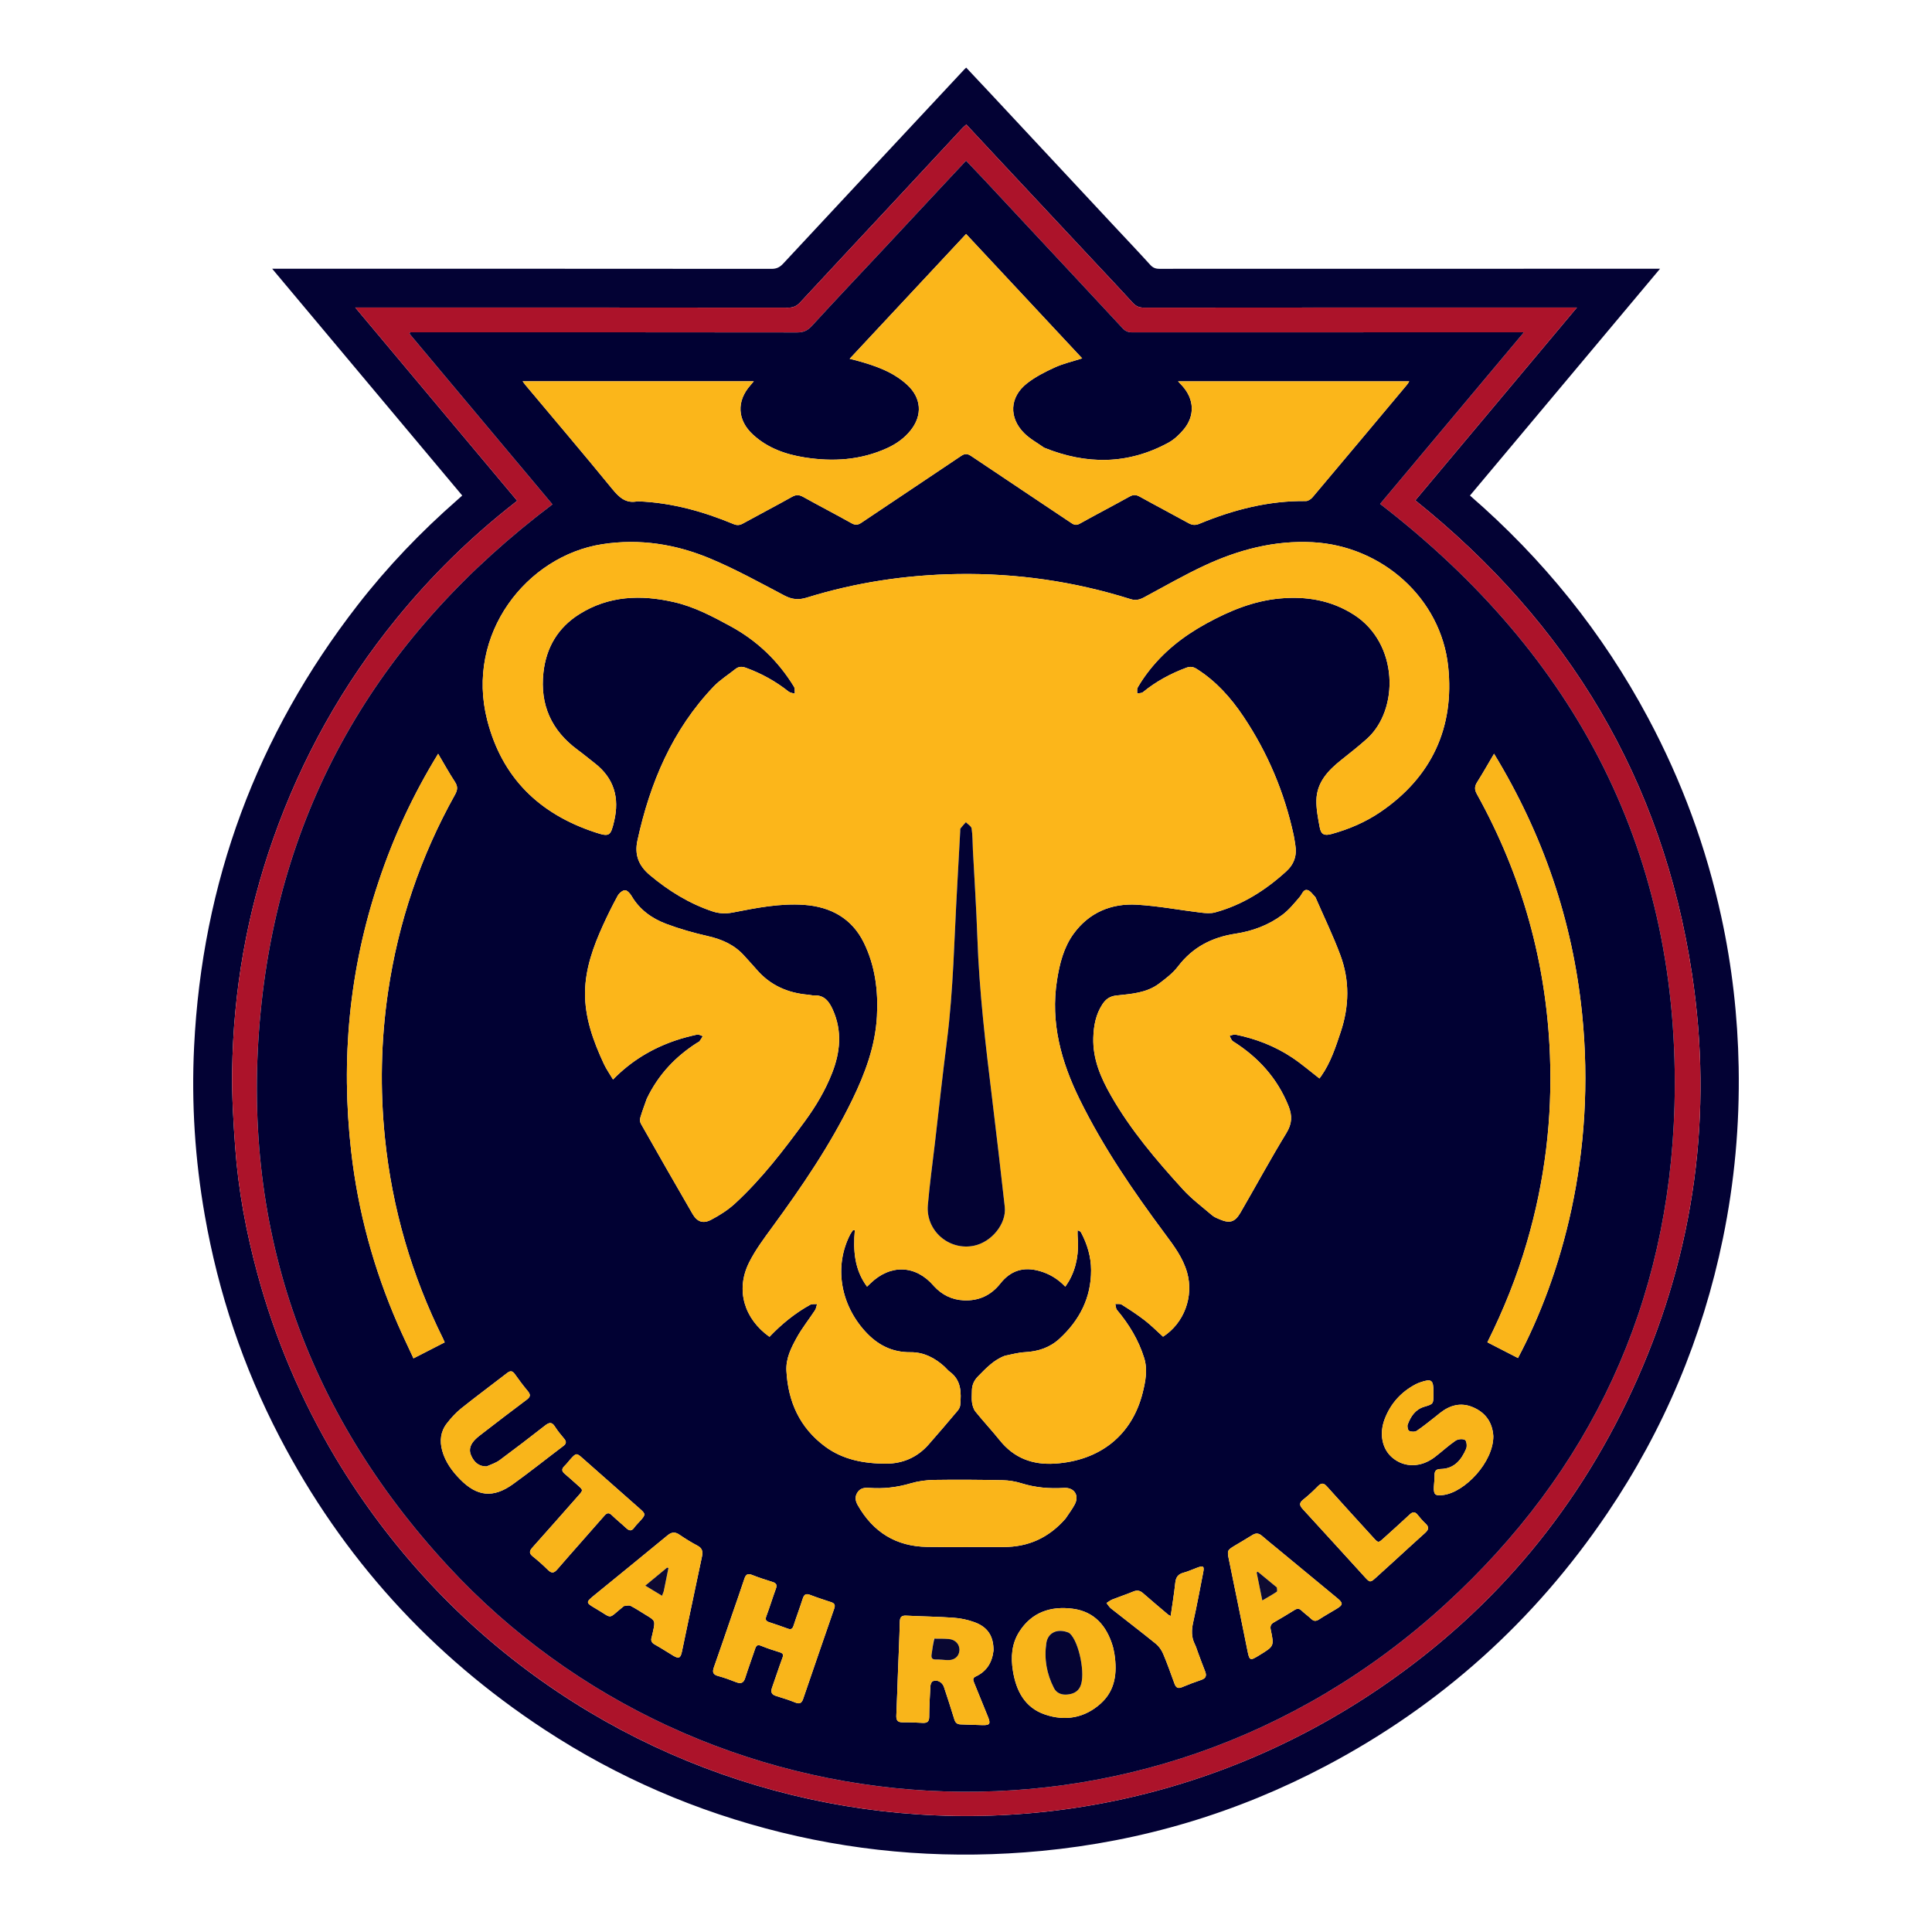 <?xml version="1.0" encoding="UTF-8" standalone="no"?>
<svg
   version="1.1"
   id="Layer_1"
   x="0px"
   y="0px"
   width="100%"
   viewBox="0 0 2000 2000"
   enable-background="new 0 0 2000 2000"
   xml:space="preserve"
   sodipodi:docname="utah-royals-fc.svg"
   inkscape:version="1.3 (0e150ed6c4, 2023-07-21)"
   xmlns:inkscape="http://www.inkscape.org/namespaces/inkscape"
   xmlns:sodipodi="http://sodipodi.sourceforge.net/DTD/sodipodi-0.dtd"
   xmlns="http://www.w3.org/2000/svg"
   xmlns:svg="http://www.w3.org/2000/svg"><defs
   id="defs26" /><sodipodi:namedview
   id="namedview26"
   pagecolor="#ffffff"
   bordercolor="#000000"
   borderopacity="0.25"
   inkscape:showpageshadow="2"
   inkscape:pageopacity="0.0"
   inkscape:pagecheckerboard="0"
   inkscape:deskcolor="#d1d1d1"
   inkscape:zoom="0.20325"
   inkscape:cx="865.92866"
   inkscape:cy="1916.3592"
   inkscape:window-width="1920"
   inkscape:window-height="1009"
   inkscape:window-x="1912"
   inkscape:window-y="-8"
   inkscape:window-maximized="1"
   inkscape:current-layer="Layer_1" />&#10;&#10;<path
   fill="#030234"
   opacity="1"
   stroke="none"
   d="m 1706.216,743.384 c 34.86,65.289 60.005,133.724 75.649,205.601 11.161,51.281 17.057,103.188 18,155.704 1.073,59.734 -4.255,118.806 -16.299,177.317 -21.164,102.815 -61.033,197.816 -119.806,284.703 -75.179,111.141 -172.107,198.42 -290.775,261.135 -92.457,48.863 -190.889,78.324 -295.07,88.252 -90.82,8.655 -180.641,2.6 -269.246,-19.22 -87.603,-21.573 -169.401,-56.845 -244.877,-106.341 -117.698,-77.183 -209.35,-178.139 -274.356,-303.017 -37.694,-72.41 -63.35,-148.972 -77.448,-229.43 -10.115,-57.723 -13.92,-115.89 -11.068,-174.324 8.309,-170.211 64.827,-322.795 169.374,-457.44 30.787,-39.65 65.387,-75.759 103.158,-108.826 1.577,-1.38 3.117,-2.803 5.039,-4.536 -65.449,-78.097 -130.641,-155.888 -196.747,-234.769 3.427,0 5.282,1.1e-4 7.137,1.1e-4 169.969,-2.1e-4 339.938,-0.027 509.907,0.125 5.183,0 8.5,-1.701 11.903,-5.356 62.533,-67.188 125.181,-134.268 187.81,-201.367 0.382,-0.409 0.818,-0.768 1.708,-1.595 8.583,9.144 17.136,18.211 25.64,27.325 42.184,45.206 84.352,90.427 126.532,135.637 12.787,13.705 25.71,27.287 38.305,41.166 2.753,3.034 5.453,4.142 9.448,4.14 170.162,-0.086 340.325,-0.075 510.488,-0.076 2.062,0 4.125,0 7.843,0 -66.152,78.935 -131.343,156.723 -196.776,234.8 75.624,65.553 137.326,141.913 184.528,230.391 M 347.248,1508.938 c 226.8,378.163 720.711,485.159 1082.753,237.47 118.434,-81.026 206.929,-187.814 265.06,-319.127 59.358,-134.084 78.381,-274.202 56.509,-419.03 -30.347,-200.948 -128.195,-363.282 -286.439,-490.261 55.559,-66.304 110.914,-132.363 167.29,-199.642 -4.041,0 -6.3,0 -8.558,0 -146.582,1.1e-4 -293.165,-0.027 -439.747,0.116 -4.937,0.011 -8.273,-1.486 -11.506,-5.037 -11.184,-12.284 -22.621,-24.338 -33.968,-36.474 -35.236,-37.685 -70.48,-75.362 -105.709,-113.054 -10.793,-11.547 -21.544,-23.132 -32.581,-34.985 -1.626,1.466 -2.977,2.511 -4.126,3.745 -23.825,25.599 -47.601,51.244 -71.439,76.83 -32.137,34.494 -64.368,68.9 -96.409,103.483 -3.544,3.825 -7.055,5.512 -12.425,5.506 -146.775,-0.163 -293.551,-0.13 -440.327,-0.13 -2.146,0 -4.291,0 -7.848,0 56.539,67.472 111.935,133.581 167.663,200.086 -1.425,1.102 -2.189,1.688 -2.948,2.281 -45.235,35.385 -85.982,75.338 -122.235,119.889 -55.677,68.421 -97.99,144.302 -127.345,227.46 -27.488,77.867 -41.441,158.193 -42.591,240.638 -0.368,26.398 1.268,52.882 3.173,79.241 3.208,44.384 11.417,87.982 23.076,130.922 18.127,66.766 44.874,129.884 80.677,190.072 z"
   id="path2"
   style="stroke-width:1.16" />&#10;<path
   fill="#ac132a"
   opacity="1"
   stroke="none"
   d="m 347.028,1508.576 c -35.583,-59.826 -62.329,-122.944 -80.457,-189.71 -11.659,-42.94 -19.868,-86.539 -23.076,-130.922 -1.905,-26.359 -3.541,-52.843 -3.173,-79.241 1.15,-82.445 15.103,-162.771 42.591,-240.638 29.355,-83.158 71.668,-159.039 127.345,-227.46 36.253,-44.551 77,-84.504 122.235,-119.889 0.759,-0.593 1.523,-1.179 2.948,-2.281 -55.728,-66.504 -111.124,-132.613 -167.663,-200.086 3.557,0 5.703,0 7.848,0 146.776,1e-4 293.551,-0.032 440.327,0.13 5.37,0.011 8.881,-1.681 12.425,-5.506 32.041,-34.583 64.272,-68.989 96.409,-103.483 23.838,-25.587 47.614,-51.231 71.439,-76.83 1.149,-1.234 2.5,-2.279 4.126,-3.745 11.037,11.853 21.789,23.438 32.581,34.985 35.228,37.692 70.473,75.369 105.709,113.054 11.347,12.136 22.784,24.19 33.968,36.474 3.233,3.551 6.569,5.042 11.506,5.037 146.582,-0.143 293.164,-0.116 439.747,-0.116 2.258,0 4.517,0 8.558,0 -56.376,67.279 -111.731,133.338 -167.29,199.642 158.244,126.978 256.092,289.312 286.439,490.261 21.872,144.828 2.849,284.946 -56.509,419.03 -58.131,131.313 -146.625,238.101 -265.06,319.127 -362.042,247.689 -855.953,140.693 -1082.973,-237.832 M 977.238,190.763 c -20.822,22.317 -41.627,44.651 -62.472,66.947 -24.809,26.536 -49.813,52.893 -74.333,79.692 -4.489,4.905 -8.763,6.753 -15.324,6.743 -131.109,-0.195 -262.218,-0.145 -393.327,-0.145 -2.391,0 -4.783,0 -7.174,0 -0.212,0.518 -0.424,1.035 -0.636,1.553 49.394,58.956 98.788,117.912 147.935,176.573 -175.999,132.811 -280.993,306.628 -302.153,525.989 -21.128,219.03 44.866,411.673 194.315,573.347 261.126,282.486 720.868,323.675 1031.719,39.651 151.075,-138.037 232.134,-311.973 237.619,-516.647 6.946,-259.236 -100.432,-465.23 -304.738,-622.811 49.063,-58.555 98.469,-117.518 148.859,-177.656 -3.947,0 -6.205,0 -8.463,0 -132.269,1.1e-4 -264.539,-0.016 -396.808,0.076 -4.179,0 -7.156,-1.04 -10.094,-4.21 -31.783,-34.292 -63.733,-68.43 -95.631,-102.616 -15.816,-16.95 -31.603,-33.927 -47.437,-50.86 -6.136,-6.562 -12.369,-13.034 -19.025,-20.039 -7.81,8.337 -15.05,16.065 -22.831,24.412 z"
   id="path3"
   style="stroke-width:1.16" />&#10;<path
   fill="#010133"
   opacity="1"
   stroke="none"
   d="m 977.509,190.454 c 7.51,-8.037 14.751,-15.766 22.561,-24.103 6.656,7.005 12.888,13.477 19.025,20.039 15.835,16.933 31.622,33.91 47.437,50.86 31.898,34.186 63.848,68.324 95.631,102.616 2.938,3.17 5.915,4.213 10.094,4.21 132.269,-0.092 264.539,-0.076 396.808,-0.076 2.258,0 4.515,0 8.463,0 -50.389,60.137 -99.796,119.101 -148.859,177.656 204.306,157.581 311.684,363.575 304.738,622.811 -5.484,204.674 -86.543,378.609 -237.619,516.647 C 1184.938,1945.138 725.196,1903.95 464.07,1621.464 314.62,1459.789 248.627,1267.147 269.754,1048.116 290.914,828.755 395.908,654.938 571.907,522.127 522.76,463.466 473.366,404.51 423.972,345.554 c 0.212,-0.518 0.424,-1.035 0.636,-1.553 2.391,0 4.783,0 7.174,0 131.109,0 262.218,-0.049 393.327,0.145 6.561,0.011 10.836,-1.838 15.324,-6.743 24.521,-26.799 49.525,-53.156 74.333,-79.692 20.845,-22.296 41.649,-44.63 62.742,-67.257 m 62.753,1213.027 c -11.499,4.204 -19.509,12.93 -27.82,21.316 -4.187,4.225 -6.326,9.148 -6.333,15.049 0,4.061 -0.461,8.192 0.143,12.161 0.495,3.248 1.57,6.859 3.58,9.346 8.137,10.069 17.004,19.55 25.105,29.647 14.807,18.456 34.009,25.626 57.25,24.102 46.52,-3.051 79.529,-29.309 90.584,-72.934 3.032,-11.964 5.447,-24.304 1.629,-36.513 -5.781,-18.489 -15.631,-34.794 -28.098,-49.596 -1.271,-1.509 -1.221,-4.132 -1.783,-6.238 2.248,0.192 4.974,-0.369 6.664,0.703 8.147,5.168 16.285,10.427 23.901,16.331 6.667,5.167 12.637,11.234 18.891,16.881 21.77,-13.995 31.988,-41.53 24.898,-66.494 -4.332,-15.254 -13.685,-27.64 -22.895,-40.022 -32.915,-44.254 -64.001,-89.623 -88.398,-139.296 -19.13,-38.949 -30.258,-79.329 -23.397,-123.118 2.679,-17.096 6.931,-34.056 17.175,-48.149 15.986,-21.99 39.004,-31.704 65.633,-30.119 22.099,1.316 44.019,5.527 66.051,8.176 4.884,0.587 10.192,1.044 14.822,-0.215 28.192,-7.665 52.137,-22.898 73.592,-42.414 8.32,-7.568 11.323,-16.726 9.397,-27.675 -0.569,-3.233 -0.929,-6.507 -1.623,-9.712 -9.583,-44.3 -26.852,-85.397 -52.075,-123.038 -13.005,-19.408 -28.385,-36.643 -48.438,-49.269 -3.668,-2.31 -6.786,-2.613 -10.761,-1.128 -16.251,6.071 -31.286,14.178 -44.744,25.213 -1.423,1.166 -3.95,0.985 -5.965,1.429 0.106,-2.059 -0.472,-4.51 0.443,-6.105 2.876,-5.017 6.108,-9.865 9.567,-14.506 16.455,-22.076 37.365,-38.596 61.539,-51.834 24.041,-13.165 48.74,-23.412 76.192,-25.924 27.285,-2.496 53.142,1.79 76.635,16.867 46.315,29.724 46.884,98.345 13.399,128.414 -8.614,7.735 -17.769,14.88 -26.827,22.107 -13.538,10.801 -25.086,23.092 -25.459,41.519 -0.189,9.315 1.705,18.758 3.43,27.999 1.394,7.464 4.786,8.985 12.286,6.913 18.012,-4.977 35.05,-12.235 50.515,-22.756 53.225,-36.212 76.798,-87.589 70.187,-150.509 -7.451,-70.913 -68.717,-125.085 -140.476,-128.779 -39.367,-2.026 -76.385,7.693 -111.64,24.1 -21.337,9.929 -41.793,21.76 -62.563,32.889 -4.595,2.462 -8.707,3.621 -14.151,1.907 -58.338,-18.372 -118.152,-26.94 -179.301,-25.959 -53.057,0.851 -105.093,8.67 -155.792,24.383 -8.656,2.683 -15.436,1.966 -23.377,-2.215 -25.268,-13.305 -50.379,-27.205 -76.668,-38.203 -35.59,-14.889 -72.924,-20.867 -111.763,-14.86 -78.162,12.09 -141.947,93.032 -119.049,182.175 15.346,59.742 53.938,96.991 111.48,116.038 15.083,4.993 16.217,4.114 19.899,-11.494 5.683,-24.094 0,-44.364 -19.96,-59.905 -5.947,-4.632 -11.747,-9.462 -17.814,-13.929 -27.081,-19.934 -39.122,-46.47 -35.436,-80.001 2.863,-26.041 15.094,-46.585 37.236,-60.485 30.553,-19.179 63.756,-20.261 97.893,-12.463 20.953,4.787 39.656,14.685 58.403,24.887 27.753,15.104 49.555,36.019 65.901,62.812 1.127,1.848 0.562,4.728 0.784,7.128 -2.164,-0.713 -4.749,-0.895 -6.425,-2.224 -13.302,-10.552 -27.912,-18.637 -43.842,-24.486 -4.148,-1.523 -7.696,-1.648 -11.234,1.193 -7.52,6.038 -15.927,11.212 -22.522,18.123 -42.808,44.86 -65.853,99.605 -78.858,159.344 -3.261,14.98 1.365,26.211 12.829,35.828 19.449,16.315 40.649,29.437 64.788,37.535 6.87,2.305 13.75,2.619 21.089,1.19 24.457,-4.761 49.038,-9.719 74.115,-7.886 27.246,1.991 49.189,13.979 61.523,39.094 11.732,23.887 15.023,49.778 13.584,76.223 -1.68,30.877 -12.275,59.171 -25.628,86.62 -22.842,46.955 -52.151,89.826 -82.884,131.835 -8.536,11.668 -17.331,23.442 -23.776,36.286 -14.468,28.834 -4.883,58.662 21.032,77.086 12.425,-13.048 26.289,-24.4 42.117,-33.161 1.936,-1.072 4.749,-0.558 7.155,-0.779 -0.689,2.156 -0.944,4.596 -2.139,6.42 -6.237,9.516 -13.449,18.472 -18.907,28.401 -5.802,10.554 -11.358,21.439 -10.679,34.332 1.689,32.094 13.832,58.884 39.907,78.271 18.598,13.828 40.512,17.759 63.075,17.814 17.418,0.043 32.482,-6.491 44.153,-19.736 10.224,-11.602 20.239,-23.39 30.211,-35.21 1.303,-1.544 2.407,-3.713 2.578,-5.681 1.124,-12.982 1.242,-25.724 -10.922,-34.601 -2.008,-1.465 -3.543,-3.563 -5.406,-5.247 -9.938,-8.987 -21.501,-15.009 -34.965,-14.866 -19.468,0.207 -34.51,-7.673 -47.277,-21.769 -25.794,-28.479 -32.018,-67.665 -15.418,-100.026 0.859,-1.674 2.068,-3.167 3.114,-4.745 0.579,0.113 1.158,0.226 1.737,0.339 -1.763,20.702 -0.479,40.655 12.667,58.289 1.597,-1.525 2.571,-2.443 3.532,-3.375 20.757,-20.129 46.824,-19.113 65.49,2.555 0.126,0.146 0.239,0.305 0.37,0.446 8.27,8.909 18.439,13.973 30.599,14.556 15.574,0.748 28.308,-5.121 37.958,-17.353 10.677,-13.534 24.067,-17.71 40.672,-12.99 10.3,2.928 18.996,8.205 26.595,16.175 0.62,-0.884 0.968,-1.35 1.283,-1.837 0.84,-1.298 1.725,-2.572 2.488,-3.914 8.233,-14.47 10.426,-30.11 9.017,-46.462 -0.174,-2.019 -0.023,-4.067 -0.023,-6.101 2.294,0.659 3.153,1.416 3.651,2.363 6.393,12.158 10.276,25.108 10.312,38.841 0.076,28.587 -11.891,51.833 -32.645,70.954 -10.161,9.362 -22.272,13.293 -35.912,14.002 -6.657,0.346 -13.236,2.189 -20.681,3.7 m 40.498,-940.087 c -6.879,-4.927 -14.568,-9.041 -20.48,-14.937 -16.116,-16.071 -15.19,-37.335 2.651,-51.433 8.655,-6.839 18.848,-12.031 28.949,-16.648 8.796,-4.021 18.44,-6.187 28.373,-9.386 -40.131,-43 -79.977,-85.695 -120.162,-128.752 -40.365,43.263 -80.219,85.978 -120.524,129.177 3.054,0.774 5.113,1.26 7.153,1.819 18.937,5.188 37.395,11.432 52.285,25.023 14.786,13.496 16.216,31.448 3.792,47.109 -6.494,8.186 -14.822,14.112 -24.242,18.429 -27.469,12.59 -56.259,14.383 -85.656,9.718 -19.765,-3.137 -38.207,-9.668 -53.321,-23.496 -16.425,-15.029 -17.4,-34.752 -2.625,-51.315 1.061,-1.19 2.064,-2.433 3.351,-3.955 -79.996,0 -159.303,0 -239.275,0 1.243,1.653 1.989,2.744 2.835,3.753 29.921,35.709 60.123,71.189 89.589,107.27 7.318,8.96 14.282,15.827 26.692,13.152 0.36,-0.078 0.765,0.079 1.15,0.095 34.235,1.425 66.663,10.463 98.095,23.518 3.585,1.489 6.302,1.287 9.654,-0.559 16.92,-9.321 34.073,-18.222 50.919,-27.672 4.303,-2.414 7.433,-2.165 11.587,0.151 16.536,9.217 33.373,17.894 49.885,27.153 3.993,2.239 6.646,1.986 10.339,-0.5 34.314,-23.101 68.819,-45.92 103.103,-69.066 4.057,-2.739 6.707,-2.509 10.607,0.117 34.473,23.212 69.115,46.172 103.624,69.33 3.075,2.063 5.314,2.48 8.79,0.545 17.047,-9.49 34.371,-18.48 51.424,-27.959 3.887,-2.161 6.762,-2.037 10.585,0.087 16.718,9.288 33.685,18.128 50.419,27.389 3.888,2.152 7.072,2.419 11.279,0.678 35.309,-14.604 71.752,-24.001 110.331,-23.525 2.322,0.029 5.275,-2.066 6.926,-4.023 32.65,-38.719 65.154,-77.562 97.667,-116.397 0.88,-1.051 1.533,-2.293 2.321,-3.492 -79.841,0 -159.14,0 -239.315,0 1.949,2.086 3.268,3.449 4.533,4.861 12.19,13.606 13.065,30.695 1.426,44.766 -4.474,5.409 -9.966,10.618 -16.071,13.933 -41.628,22.604 -84.431,22.957 -128.662,5.045 M 669.513,1137.425 c -2.222,6.377 -4.639,12.697 -6.552,19.166 -0.593,2.005 -0.551,4.83 0.439,6.577 17.717,31.262 35.517,62.479 53.567,93.55 4.713,8.114 10.845,10.375 19.189,5.982 8.79,-4.628 17.474,-10.137 24.75,-16.839 27.564,-25.389 50.266,-55.052 72.323,-85.172 11.324,-15.464 21.104,-31.895 28.134,-49.827 8.496,-21.671 10.591,-43.492 0.878,-65.352 -3.73,-8.396 -8.712,-15.631 -19.593,-15.05 -1.896,0.101 -3.821,-0.545 -5.745,-0.702 -21.337,-1.74 -39.599,-9.717 -53.742,-26.231 -4.02,-4.695 -8.322,-9.148 -12.408,-13.787 -10.14,-11.515 -23.126,-17.302 -37.927,-20.666 -14.631,-3.326 -29.209,-7.428 -43.235,-12.717 -14.85,-5.6 -27.545,-14.717 -35.867,-28.974 -1.487,-2.548 -4.638,-5.961 -6.801,-5.811 -2.687,0.186 -6.083,3.151 -7.535,5.81 -5.454,9.992 -10.517,20.222 -15.223,30.592 -9.952,21.931 -18.149,44.575 -18.523,68.906 -0.407,26.421 8.489,50.831 19.479,74.449 2.545,5.47 6.105,10.469 9.485,16.169 18.937,-19.371 40.679,-32.314 65.207,-40.596 7.12,-2.404 14.453,-4.245 21.791,-5.889 1.764,-0.395 3.936,1.028 5.921,1.615 -1.102,1.756 -2.104,3.587 -3.353,5.231 -0.545,0.718 -1.602,1.043 -2.417,1.562 -22.514,14.333 -40.207,33.029 -52.245,58.005 M 1361.637,928.576 c -2.664,-2.496 -4.981,-6.388 -8.073,-7.156 -4.434,-1.101 -5.557,4.124 -8.002,6.971 -5.608,6.533 -11.155,13.441 -17.958,18.562 -14.278,10.747 -31.077,16.918 -48.474,19.573 -24.58,3.751 -44.45,13.961 -59.677,33.939 -5.277,6.923 -12.595,12.508 -19.654,17.805 -12.968,9.732 -28.824,10.614 -44.109,12.274 -6.839,0.743 -10.999,3.818 -14.414,8.994 -6.947,10.533 -9.114,22.362 -9.481,34.729 -0.656,22.143 7.787,41.532 18.422,60.12 20.376,35.613 46.817,66.694 74.297,96.839 9.034,9.911 19.996,18.083 30.249,26.849 2.143,1.832 4.965,2.963 7.612,4.093 10.662,4.552 15.96,3.144 21.807,-6.927 15.9,-27.39 30.961,-55.282 47.462,-82.298 5.944,-9.732 6.251,-17.976 2.208,-28.022 -11.636,-28.913 -31.392,-50.579 -57.499,-66.988 -1.681,-1.056 -2.368,-3.695 -3.517,-5.597 2.051,-0.478 4.252,-1.701 6.129,-1.321 21.038,4.249 40.824,11.911 58.694,23.799 9.731,6.474 18.632,14.196 28.209,21.589 0.447,-0.598 1.257,-1.621 2.001,-2.69 9.628,-13.828 14.742,-29.625 20.005,-45.395 8.869,-26.575 9.408,-53.314 -0.322,-79.499 -7.507,-20.2 -16.972,-39.672 -25.917,-60.243 m 218.986,357.494 c -10.36,35.617 -24.159,69.899 -40.896,103.488 10.925,5.608 21.306,10.937 31.678,16.262 44.615,-84.07 81.411,-210.082 66.31,-356.96 -9.874,-96.044 -40.37,-185.213 -91.077,-268.589 -6.21,10.514 -11.583,20.087 -17.454,29.344 -2.778,4.38 -2.934,7.705 -0.289,12.47 46.644,84.02 71.869,174.152 75.61,270.143 2.554,65.527 -5.2,129.918 -23.883,193.842 M 391.856,912.914 c -30.421,90.871 -39.135,184.001 -28.313,279 7.06,61.979 23.257,121.628 48.197,178.84 5.145,11.802 10.755,23.402 16.298,35.413 11.222,-5.754 21.638,-11.094 32.291,-16.556 -0.706,-1.639 -1.102,-2.69 -1.598,-3.69 -32.63,-65.693 -52.815,-134.949 -60.26,-207.981 -5.142,-50.437 -4.157,-100.716 3.182,-150.805 10.604,-72.365 33.693,-140.624 69.37,-204.508 2.842,-5.088 2.961,-8.618 -0.197,-13.439 -5.971,-9.116 -11.234,-18.695 -17.263,-28.879 -25.901,42.204 -46.179,85.79 -61.707,132.604 m 711.221,659.105 c 3.177,-4.836 6.732,-9.469 9.45,-14.551 5.037,-9.418 -0.482,-17.849 -11.143,-17.183 -14.998,0.937 -29.641,-0.316 -44.096,-4.823 -6.199,-1.933 -12.887,-3.03 -19.379,-3.159 -23.577,-0.466 -47.17,-0.67 -70.746,-0.303 -8.222,0.128 -16.689,1.26 -24.557,3.583 -14.139,4.176 -28.362,5.774 -42.952,4.657 -4.974,-0.381 -9.278,0.367 -12.134,4.889 -2.815,4.459 -1.993,8.772 0.48,13.119 15.851,27.854 39.654,42.658 71.798,43.09 26.292,0.353 52.592,-0.032 78.888,0.101 25.725,0.13 46.953,-9.48 64.39,-29.422 m -74.581,136.64 c 0.147,-14.73 -5.875,-24.344 -19.761,-29.378 -6.8,-2.465 -14.16,-4.058 -21.372,-4.58 -16.364,-1.186 -32.802,-1.333 -49.194,-2.19 -5.182,-0.271 -6.601,1.71 -6.712,6.663 -0.383,16.986 -1.217,33.961 -1.855,50.942 -0.573,15.245 -1.018,30.495 -1.724,45.733 -0.225,4.844 1.294,7.147 6.473,7.078 6.946,-0.093 13.903,0.245 20.846,0.591 4.518,0.225 6.668,-1.201 6.706,-6.203 0.08,-10.615 0.624,-21.231 1.238,-31.832 0.103,-1.783 1.074,-4.466 2.395,-5.057 4.542,-2.034 10.011,0.969 11.637,5.931 3.665,11.184 7.395,22.35 10.789,33.616 1.082,3.592 3.03,5.028 6.58,5.117 7.528,0.188 15.052,0.597 22.581,0.758 7.549,0.161 8.536,-1.375 5.647,-8.546 -4.757,-11.812 -9.535,-23.616 -14.377,-35.392 -1.133,-2.754 -1.762,-4.796 1.846,-6.488 10.869,-5.096 16.691,-13.947 18.256,-26.762 m -271.165,-35.631 c -6.088,17.686 -12.085,35.404 -18.325,53.035 -1.705,4.817 -1.021,7.492 4.358,8.929 6.324,1.69 12.521,3.955 18.617,6.363 5.057,1.997 7.809,0.909 9.498,-4.492 3.161,-10.116 6.943,-20.036 10.252,-30.108 1.176,-3.579 2.699,-4.441 6.362,-2.946 6.243,2.548 12.681,4.658 19.133,6.64 3.452,1.06 3.993,2.482 2.723,5.885 -3.776,10.113 -7.057,20.409 -10.677,30.583 -1.596,4.484 -0.759,7.292 4.172,8.768 6.83,2.045 13.63,4.272 20.252,6.903 4.519,1.796 6.415,-0.07 7.742,-3.942 10.692,-31.19 21.365,-62.386 32.173,-93.536 1.252,-3.607 0.335,-5.383 -3.156,-6.526 -7.335,-2.402 -14.683,-4.801 -21.881,-7.574 -4.39,-1.691 -6.246,-0.265 -7.584,3.931 -2.987,9.368 -6.48,18.573 -9.499,27.932 -1.08,3.35 -2.644,4.301 -5.94,3.095 -6.339,-2.319 -12.719,-4.538 -19.143,-6.611 -3.431,-1.107 -4.494,-2.575 -3.075,-6.338 3.539,-9.376 6.421,-18.998 9.869,-28.41 1.397,-3.813 0.502,-5.703 -3.297,-6.907 -7.172,-2.272 -14.368,-4.54 -21.346,-7.328 -4.683,-1.871 -6.559,-0.324 -7.994,4.044 -4.153,12.635 -8.605,25.171 -13.233,38.61 m 396.327,39.149 c -0.554,-2.643 -0.919,-5.343 -1.692,-7.92 -6.262,-20.904 -18.847,-35.895 -41.275,-38.865 -22.808,-3.02 -42.683,3.425 -55.658,24.007 -7.802,12.376 -8.72,26.237 -6.443,40.297 3.342,20.638 12.233,38.023 33.183,45.162 21.021,7.163 41.163,3.642 57.862,-11.532 14.825,-13.471 17.03,-31.291 14.022,-51.148 M 503.623,1518.031 c -8.101,0.185 -12.881,-4.528 -15.921,-11.284 -2.959,-6.576 -0.314,-12.073 4.368,-16.741 2.314,-2.307 4.958,-4.303 7.56,-6.3 15.176,-11.643 30.294,-23.365 45.642,-34.777 3.969,-2.951 4.142,-5.207 1.107,-8.864 -4.685,-5.644 -9.126,-11.512 -13.347,-17.514 -2.468,-3.509 -4.645,-3.864 -8.03,-1.241 -15.887,12.307 -32.063,24.247 -47.748,36.802 -5.507,4.408 -10.356,9.85 -14.707,15.441 -6.469,8.313 -7.528,18.011 -4.794,28.056 3.185,11.7 10.135,21.185 18.447,29.683 17.574,17.971 34.347,19.812 54.738,5.152 17.722,-12.741 34.786,-26.396 52.214,-39.55 3.225,-2.434 3.388,-4.594 0.824,-7.632 -3.361,-3.982 -6.717,-8.037 -9.49,-12.43 -3.138,-4.972 -5.931,-4.506 -10.155,-1.199 -15.516,12.15 -31.172,24.13 -47.013,35.852 -3.783,2.799 -8.487,4.354 -13.696,6.546 m 142.46,144.397 c 2.251,-0.073 4.911,-0.955 6.676,-0.065 5.326,2.687 10.293,6.083 15.421,9.166 10.29,6.186 10.299,6.177 7.752,17.624 -0.419,1.885 -0.748,3.8 -1.331,5.635 -1.111,3.497 -0.109,5.749 3.182,7.596 6.393,3.588 12.569,7.561 18.838,11.37 6.034,3.667 7.867,2.887 9.324,-4.02 2.03,-9.619 4.022,-19.246 6.048,-28.867 4.888,-23.217 9.752,-46.44 14.708,-69.643 1.034,-4.84 0.424,-8.466 -4.531,-11.082 -6.474,-3.418 -12.739,-7.299 -18.792,-11.425 -4.551,-3.102 -8.017,-2.882 -12.342,0.693 -25.002,20.665 -50.225,41.062 -75.343,61.586 -9.436,7.71 -9.562,8.034 0.773,14.049 18.906,11.003 11.72,11.632 29.616,-2.617 m 675.906,-59.576 c -5.212,-4.308 -10.514,-8.513 -15.605,-12.959 -3.248,-2.836 -6.313,-3.096 -9.959,-0.806 -6.049,3.8 -12.244,7.367 -18.367,11.049 -7.593,4.566 -7.771,5.201 -5.963,14.007 6.367,31 12.725,62.003 18.96,93.03 2.481,12.345 2.551,12.478 13.024,6.04 14.874,-9.145 14.978,-9.167 11.393,-26.09 -0.773,-3.65 0.078,-5.825 3.232,-7.644 7.193,-4.147 14.335,-8.392 21.371,-12.8 2.696,-1.689 4.73,-1.83 7.16,0.486 3.21,3.06 6.897,5.62 10.102,8.685 2.751,2.631 5.108,2.518 8.189,0.52 5.83,-3.782 11.903,-7.188 17.859,-10.777 7.114,-4.287 7.26,-6.005 0.898,-11.271 -20.539,-17 -41.093,-33.982 -62.294,-51.469 m 223.902,-116.323 c -0.937,-14.337 -8.215,-24.36 -21.277,-29.847 -12.492,-5.247 -23.821,-2.005 -34.082,6.149 -1.361,1.082 -2.679,2.219 -4.054,3.283 -6.565,5.078 -12.954,10.422 -19.838,15.024 -1.921,1.284 -5.744,1.205 -7.887,0.135 -1.339,-0.668 -2.204,-4.749 -1.498,-6.628 3.128,-8.325 7.832,-15.579 17.041,-18.36 9.562,-2.889 9.581,-2.827 9.589,-13.064 7e-4,-0.966 -5e-4,-1.932 -5e-4,-2.898 0,-11.886 -2.065,-13.338 -13.483,-9.401 -1.638,0.565 -3.276,1.192 -4.806,1.996 -15.16,7.963 -25.976,19.95 -32.107,35.882 -5.949,15.46 -2.716,31.076 7.705,40.004 12.482,10.695 29.706,10.576 44.216,-0.539 7.205,-5.519 13.887,-11.759 21.352,-16.877 2.47,-1.694 7.362,-2.172 9.798,-0.805 1.681,0.944 2.332,6.572 1.22,9.147 -4.964,11.496 -12.282,20.693 -26.371,20.95 -4.164,0.076 -6.459,1.584 -6.342,6.22 0.102,4.032 -0.512,8.079 -0.703,12.124 -0.395,8.353 1.388,9.683 9.786,8.576 22.355,-2.945 51.8,-33.928 51.742,-61.071 m -305.874,223.741 c -1.014,-2.706 -1.788,-5.534 -3.088,-8.094 -3.792,-7.469 -3.513,-14.95 -1.711,-22.983 3.842,-17.123 6.992,-34.402 10.375,-51.628 1.205,-6.139 0.122,-7.031 -5.844,-4.879 -4.899,1.767 -9.648,4.059 -14.657,5.385 -5.762,1.525 -7.873,4.916 -8.473,10.652 -1.173,11.226 -3.05,22.378 -4.716,34.124 -1.389,-0.723 -2.107,-0.946 -2.635,-1.393 -8.688,-7.368 -17.42,-14.685 -25.985,-22.194 -3.122,-2.737 -6.072,-3.378 -10.011,-1.745 -7.123,2.954 -14.474,5.353 -21.645,8.198 -2.197,0.871 -4.118,2.441 -6.165,3.691 1.508,1.889 2.724,4.147 4.572,5.609 15.444,12.22 31.13,24.138 46.428,36.537 3.253,2.637 5.977,6.539 7.628,10.419 4.298,10.101 7.932,20.489 11.688,30.815 1.442,3.965 3.42,5.635 7.803,3.784 6.572,-2.775 13.267,-5.292 20.025,-7.578 4.875,-1.649 5.658,-4.509 3.883,-8.933 -2.512,-6.262 -4.817,-12.608 -7.472,-19.786 M 590.392,1510.677 c -2.023,2.338 -3.893,4.834 -6.107,6.974 -3.104,3.002 -2.91,5.385 0.411,8.116 4.623,3.802 8.963,7.947 13.484,11.876 5.554,4.827 5.567,4.936 0.713,10.424 -15.876,17.948 -31.656,35.983 -47.659,53.818 -3.26,3.632 -3.768,6.104 0.373,9.395 5.437,4.321 10.645,8.978 15.584,13.862 3.782,3.74 6.229,3.505 9.757,-0.581 16.036,-18.575 32.444,-36.827 48.558,-55.335 2.752,-3.161 4.733,-3.749 7.922,-0.641 4.7,4.58 9.863,8.681 14.661,13.165 3.094,2.891 5.607,3.672 8.466,-0.35 2.002,-2.817 4.629,-5.183 6.904,-7.813 4.92,-5.688 4.885,-6.465 -0.958,-11.635 -19.825,-17.543 -39.668,-35.065 -59.537,-52.557 -6.163,-5.426 -6.515,-5.354 -12.574,1.282 m 852.068,106.039 c 10.988,-10.023 21.922,-20.105 32.993,-30.034 3.64,-3.265 4.01,-6.048 0.255,-9.518 -2.966,-2.742 -5.611,-5.868 -8.161,-9.015 -2.671,-3.297 -4.979,-3.389 -8.129,-0.438 -8.879,8.319 -17.973,16.41 -26.993,24.579 -5.596,5.069 -5.618,5.071 -10.797,-0.62 -15.988,-17.571 -32.046,-35.079 -47.879,-52.789 -3.343,-3.74 -5.773,-4.087 -9.371,-0.448 -4.881,4.938 -9.967,9.738 -15.41,14.033 -4.49,3.543 -3.64,6.156 -0.266,9.828 21.563,23.467 42.974,47.073 64.451,70.62 4.922,5.396 5.531,5.384 11.111,0.326 5.867,-5.318 11.739,-10.63 18.195,-16.523 z"
   id="path4"
   style="stroke-width:1.16" />&#10;<path
   fill="#fcb61a"
   opacity="1"
   stroke="none"
   d="m 1040.677,1403.308 c 7.03,-1.338 13.609,-3.182 20.266,-3.527 13.64,-0.709 25.751,-4.64 35.912,-14.002 20.753,-19.12 32.72,-42.367 32.645,-70.954 -0.036,-13.732 -3.919,-26.683 -10.312,-38.841 -0.498,-0.947 -1.357,-1.704 -3.651,-2.363 0,2.034 -0.15,4.082 0.023,6.101 1.409,16.351 -0.784,31.992 -9.017,46.462 -0.764,1.342 -1.648,2.616 -2.488,3.914 -0.315,0.487 -0.664,0.953 -1.283,1.837 -7.599,-7.97 -16.295,-13.247 -26.596,-16.176 -16.604,-4.721 -29.995,-0.544 -40.672,12.99 -9.65,12.232 -22.385,18.101 -37.958,17.353 -12.161,-0.584 -22.329,-5.648 -30.599,-14.556 -0.131,-0.142 -0.244,-0.3 -0.37,-0.446 -18.666,-21.668 -44.733,-22.684 -65.489,-2.555 -0.961,0.932 -1.935,1.85 -3.532,3.375 -13.146,-17.635 -14.43,-37.587 -12.667,-58.289 -0.579,-0.113 -1.158,-0.226 -1.737,-0.339 -1.046,1.577 -2.256,3.071 -3.114,4.745 -16.601,32.361 -10.376,71.547 15.418,100.026 12.767,14.096 27.808,21.976 47.277,21.769 13.464,-0.143 25.026,5.879 34.965,14.866 1.863,1.684 3.397,3.782 5.406,5.247 12.164,8.877 12.046,21.619 10.922,34.601 -0.17,1.968 -1.275,4.137 -2.578,5.681 -9.973,11.82 -19.988,23.608 -30.211,35.21 -11.672,13.245 -26.735,19.779 -44.153,19.736 -22.563,-0.055 -44.477,-3.987 -63.075,-17.814 -26.075,-19.386 -38.218,-46.176 -39.907,-78.27 -0.679,-12.894 4.878,-23.779 10.679,-34.332 5.458,-9.928 12.669,-18.884 18.907,-28.401 1.195,-1.824 1.45,-4.264 2.139,-6.42 -2.406,0.221 -5.219,-0.292 -7.155,0.779 -15.828,8.761 -29.692,20.113 -42.117,33.161 -25.915,-18.424 -35.5,-48.252 -21.032,-77.086 6.445,-12.845 15.24,-24.618 23.776,-36.286 30.732,-42.009 60.041,-84.88 82.884,-131.835 13.353,-27.449 23.948,-55.743 25.628,-86.62 1.439,-26.445 -1.852,-52.335 -13.584,-76.223 -12.334,-25.115 -34.278,-37.103 -61.523,-39.094 -25.078,-1.833 -49.659,3.125 -74.115,7.886 -7.34,1.429 -14.22,1.115 -21.089,-1.19 -24.139,-8.098 -45.339,-21.22 -64.788,-37.535 -11.464,-9.616 -16.09,-20.848 -12.829,-35.828 13.005,-59.738 36.05,-114.483 78.858,-159.344 6.595,-6.911 15.001,-12.085 22.522,-18.123 3.538,-2.84 7.085,-2.716 11.234,-1.193 15.931,5.849 30.541,13.934 43.842,24.486 1.675,1.329 4.261,1.511 6.425,2.224 -0.222,-2.4 0.343,-5.281 -0.784,-7.128 -16.346,-26.793 -38.148,-47.708 -65.901,-62.812 -18.747,-10.202 -37.45,-20.101 -58.403,-24.887 -34.138,-7.799 -67.34,-6.716 -97.893,12.463 -22.142,13.9 -34.373,34.444 -37.236,60.485 -3.686,33.532 8.356,60.067 35.436,80.001 6.068,4.466 11.867,9.297 17.814,13.929 19.956,15.541 25.643,35.81 19.96,59.905 -3.682,15.609 -4.816,16.487 -19.899,11.494 -57.541,-19.046 -96.133,-56.295 -111.479,-116.038 -22.898,-89.143 40.887,-170.085 119.049,-182.175 38.84,-6.007 76.173,-0.029 111.763,14.86 26.289,10.998 51.4,24.898 76.668,38.203 7.941,4.181 14.721,4.898 23.377,2.215 50.699,-15.714 102.735,-23.532 155.792,-24.383 61.148,-0.981 120.962,7.587 179.301,25.959 5.444,1.714 9.556,0.555 14.151,-1.907 20.77,-11.129 41.227,-22.96 62.563,-32.889 35.255,-16.407 72.273,-26.126 111.64,-24.1 71.759,3.694 133.025,57.866 140.476,128.779 6.611,62.92 -16.962,114.298 -70.187,150.509 -15.465,10.522 -32.503,17.779 -50.515,22.756 -7.5,2.073 -10.892,0.552 -12.286,-6.913 -1.726,-9.241 -3.62,-18.684 -3.43,-27.999 0.373,-18.427 11.922,-30.718 25.46,-41.519 9.058,-7.227 18.213,-14.372 26.827,-22.107 33.486,-30.068 32.917,-98.69 -13.399,-128.414 -23.493,-15.077 -49.35,-19.363 -76.635,-16.867 -27.452,2.511 -52.151,12.759 -76.192,25.924 -24.175,13.238 -45.084,29.757 -61.539,51.834 -3.459,4.641 -6.691,9.489 -9.567,14.506 -0.915,1.595 -0.338,4.046 -0.443,6.105 2.015,-0.444 4.543,-0.263 5.965,-1.429 13.458,-11.034 28.493,-19.142 44.744,-25.213 3.975,-1.485 7.093,-1.182 10.761,1.128 20.053,12.627 35.433,29.861 48.438,49.269 25.223,37.641 42.492,78.738 52.075,123.038 0.693,3.204 1.054,6.479 1.623,9.712 1.926,10.948 -1.077,20.106 -9.397,27.675 -21.455,19.517 -45.401,34.749 -73.592,42.414 -4.63,1.259 -9.938,0.802 -14.822,0.214 -22.033,-2.649 -43.952,-6.86 -66.051,-8.176 -26.629,-1.585 -49.647,8.129 -65.632,30.119 -10.244,14.092 -14.497,31.053 -17.175,48.149 -6.861,43.789 4.267,84.169 23.397,123.118 24.397,49.673 55.483,95.043 88.398,139.296 9.209,12.382 18.563,24.768 22.895,40.022 7.09,24.964 -3.129,52.498 -24.898,66.493 -6.253,-5.647 -12.224,-11.713 -18.891,-16.881 -7.617,-5.904 -15.754,-11.163 -23.901,-16.331 -1.69,-1.072 -4.416,-0.511 -6.664,-0.703 0.563,2.106 0.512,4.729 1.784,6.238 12.467,14.802 22.318,31.107 28.098,49.596 3.817,12.209 1.402,24.549 -1.629,36.513 -11.055,43.625 -44.064,69.883 -90.584,72.934 -23.241,1.524 -42.443,-5.646 -57.25,-24.102 -8.1,-10.097 -16.967,-19.578 -25.105,-29.647 -2.01,-2.487 -3.085,-6.098 -3.58,-9.346 -0.604,-3.969 -0.148,-8.1 -0.143,-12.161 0.011,-5.901 2.146,-10.825 6.333,-15.049 8.311,-8.386 16.321,-17.112 28.235,-21.489 m -33.61,-524.257 c -0.326,-7.141 -0.159,-14.358 -1.248,-21.38 -0.375,-2.417 -3.882,-4.348 -5.958,-6.5 -1.859,2.108 -3.819,4.141 -5.516,6.373 -0.498,0.655 -0.286,1.874 -0.338,2.838 -1.045,19.091 -2.025,38.185 -3.13,57.273 -3.093,53.399 -3.868,106.941 -10.655,160.109 -4.477,35.072 -8.283,70.229 -12.374,105.35 -2.504,21.499 -5.498,42.956 -7.335,64.512 -2.248,26.382 21.813,47.196 47.622,41.968 18.44,-3.736 33.939,-22.918 31.997,-40.206 -4.163,-37.058 -8.421,-74.107 -12.952,-111.121 -6.832,-55.806 -13.466,-111.61 -15.421,-167.876 -1.046,-30.102 -3.027,-60.173 -4.693,-91.339 z"
   id="path5"
   style="stroke-width:1.16" />&#10;<path
   fill="#fbb61a"
   opacity="1"
   stroke="none"
   d="m 1081.151,463.581 c 43.84,17.726 86.643,17.372 128.271,-5.231 6.106,-3.315 11.597,-8.524 16.071,-13.933 11.639,-14.07 10.764,-31.159 -1.426,-44.766 -1.265,-1.412 -2.585,-2.775 -4.533,-4.861 80.175,0 159.474,0 239.315,0 -0.789,1.199 -1.441,2.441 -2.321,3.492 -32.513,38.835 -65.017,77.678 -97.668,116.397 -1.651,1.957 -4.604,4.052 -6.926,4.023 -38.579,-0.476 -75.022,8.921 -110.331,23.525 -4.207,1.74 -7.391,1.473 -11.279,-0.678 -16.733,-9.261 -33.701,-18.101 -50.419,-27.389 -3.823,-2.124 -6.698,-2.248 -10.585,-0.087 -17.053,9.479 -34.378,18.47 -51.424,27.96 -3.476,1.935 -5.716,1.518 -8.79,-0.545 -34.509,-23.158 -69.151,-46.118 -103.624,-69.33 -3.9,-2.626 -6.55,-2.856 -10.607,-0.117 -34.284,23.146 -68.788,45.965 -103.103,69.066 -3.693,2.486 -6.346,2.739 -10.339,0.5 -16.512,-9.259 -33.349,-17.936 -49.885,-27.153 -4.154,-2.315 -7.284,-2.564 -11.587,-0.151 -16.846,9.45 -33.999,18.351 -50.919,27.672 -3.352,1.847 -6.069,2.048 -9.654,0.559 -31.432,-13.054 -63.86,-22.092 -98.095,-23.518 -0.385,-0.016 -0.791,-0.172 -1.15,-0.095 -12.41,2.675 -19.374,-4.191 -26.692,-13.152 -29.466,-36.081 -59.668,-71.561 -89.589,-107.27 -0.845,-1.009 -1.591,-2.1 -2.835,-3.753 79.972,0 159.279,0 239.275,0 -1.287,1.522 -2.289,2.765 -3.351,3.955 -14.774,16.563 -13.8,36.286 2.625,51.315 15.113,13.828 33.555,20.359 53.321,23.496 29.398,4.666 58.187,2.872 85.656,-9.718 9.42,-4.317 17.748,-10.243 24.242,-18.429 12.424,-15.661 10.994,-33.614 -3.792,-47.109 -14.89,-13.591 -33.348,-19.835 -52.285,-25.023 -2.039,-0.559 -4.099,-1.045 -7.153,-1.819 40.306,-43.199 80.159,-85.914 120.525,-129.177 40.185,43.057 80.03,85.752 120.162,128.752 -9.933,3.199 -19.577,5.365 -28.373,9.386 -10.101,4.617 -20.294,9.809 -28.949,16.648 -17.841,14.098 -18.766,35.362 -2.651,51.433 5.912,5.896 13.601,10.01 20.871,15.124 z"
   id="path6"
   style="stroke-width:1.16" />&#10;<path
   fill="#fcb61a"
   opacity="1"
   stroke="none"
   d="m 669.741,1137.048 c 11.81,-24.599 29.503,-43.295 52.017,-57.628 0.815,-0.519 1.872,-0.844 2.417,-1.562 1.249,-1.644 2.251,-3.475 3.353,-5.231 -1.985,-0.587 -4.156,-2.011 -5.921,-1.615 -7.338,1.644 -14.671,3.485 -21.791,5.889 -24.528,8.282 -46.27,21.225 -65.207,40.596 -3.38,-5.7 -6.939,-10.699 -9.485,-16.169 -10.99,-23.619 -19.885,-48.028 -19.479,-74.449 0.374,-24.33 8.571,-46.974 18.523,-68.906 4.706,-10.37 9.769,-20.6 15.223,-30.592 1.452,-2.659 4.848,-5.624 7.535,-5.811 2.163,-0.15 5.314,3.264 6.801,5.811 8.322,14.257 21.018,23.374 35.867,28.974 14.025,5.289 28.604,9.391 43.235,12.717 14.8,3.365 27.786,9.152 37.927,20.666 4.086,4.64 8.387,9.093 12.408,13.787 14.143,16.514 32.404,24.491 53.742,26.231 1.923,0.157 3.848,0.803 5.745,0.702 10.881,-0.581 15.862,6.654 19.593,15.05 9.712,21.86 7.618,43.681 -0.878,65.352 -7.03,17.932 -16.81,34.363 -28.134,49.827 -22.057,30.12 -44.759,59.783 -72.323,85.172 -7.276,6.702 -15.96,12.211 -24.75,16.839 -8.344,4.393 -14.475,2.132 -19.189,-5.982 -18.05,-31.071 -35.849,-62.288 -53.567,-93.551 -0.99,-1.747 -1.032,-4.572 -0.439,-6.577 1.913,-6.469 4.329,-12.789 6.779,-19.542 z"
   id="path7"
   style="stroke-width:1.16" />&#10;<path
   fill="#fcb61a"
   opacity="1"
   stroke="none"
   d="m 1361.812,928.963 c 8.769,20.183 18.235,39.655 25.742,59.855 9.731,26.184 9.192,52.923 0.322,79.499 -5.263,15.77 -10.377,31.567 -20.005,45.395 -0.744,1.069 -1.554,2.092 -2.001,2.69 -9.577,-7.393 -18.478,-15.115 -28.209,-21.589 -17.87,-11.888 -37.656,-19.55 -58.694,-23.799 -1.877,-0.38 -4.078,0.843 -6.129,1.321 1.149,1.902 1.836,4.541 3.517,5.597 26.107,16.409 45.863,38.075 57.499,66.988 4.043,10.047 3.736,18.29 -2.208,28.022 -16.501,27.017 -31.563,54.908 -47.462,82.298 -5.846,10.072 -11.144,11.48 -21.807,6.928 -2.648,-1.13 -5.47,-2.262 -7.612,-4.093 -10.253,-8.766 -21.215,-16.938 -30.249,-26.849 -27.481,-30.146 -53.921,-61.226 -74.297,-96.839 -10.635,-18.587 -19.078,-37.977 -18.422,-60.12 0.366,-12.367 2.533,-24.196 9.481,-34.729 3.414,-5.176 7.575,-8.252 14.414,-8.994 15.285,-1.66 31.141,-2.542 44.109,-12.274 7.06,-5.298 14.378,-10.883 19.654,-17.806 15.227,-19.977 35.097,-30.188 59.677,-33.939 17.398,-2.655 34.196,-8.826 48.474,-19.573 6.803,-5.12 12.349,-12.028 17.958,-18.562 2.444,-2.847 3.568,-8.071 8.002,-6.971 3.093,0.768 5.41,4.659 8.249,7.543 z"
   id="path8"
   style="stroke-width:1.16" />&#10;<path
   fill="#fab51a"
   opacity="1"
   stroke="none"
   d="m 1580.793,1285.628 c 18.513,-63.481 26.267,-127.872 23.713,-193.4 -3.742,-95.991 -28.966,-186.123 -75.61,-270.143 -2.646,-4.765 -2.489,-8.09 0.289,-12.47 5.871,-9.257 11.245,-18.831 17.454,-29.344 50.707,83.376 81.202,172.545 91.077,268.589 15.101,146.878 -21.695,272.889 -66.31,356.96 -10.372,-5.324 -20.754,-10.654 -31.678,-16.262 16.737,-33.588 30.536,-67.87 41.066,-103.93 z"
   id="path9"
   style="stroke-width:1.16" />&#10;<path
   fill="#fab51a"
   opacity="1"
   stroke="none"
   d="m 391.967,912.467 c 15.417,-46.368 35.695,-89.954 61.595,-132.158 6.029,10.184 11.291,19.764 17.263,28.879 3.158,4.821 3.039,8.351 0.197,13.439 -35.677,63.884 -58.766,132.144 -69.37,204.508 -7.34,50.089 -8.324,100.368 -3.182,150.805 7.445,73.032 27.631,142.287 60.26,207.981 0.497,1 0.892,2.05 1.598,3.69 -10.653,5.462 -21.068,10.802 -32.291,16.556 -5.543,-12.012 -11.153,-23.611 -16.298,-35.413 -24.94,-57.212 -41.137,-116.861 -48.197,-178.84 -10.822,-94.999 -2.108,-188.13 28.425,-279.447 z"
   id="path10"
   style="stroke-width:1.16" />&#10;<path
   fill="#fab51a"
   opacity="1"
   stroke="none"
   d="m 1102.811,1572.334 c -17.172,19.627 -38.4,29.238 -64.125,29.107 -26.296,-0.133 -52.597,0.252 -78.888,-0.101 -32.144,-0.432 -55.947,-15.237 -71.798,-43.09 -2.474,-4.347 -3.295,-8.661 -0.48,-13.119 2.855,-4.523 7.16,-5.27 12.134,-4.889 14.589,1.117 28.813,-0.481 42.952,-4.657 7.868,-2.324 16.336,-3.455 24.557,-3.583 23.576,-0.367 47.169,-0.163 70.746,0.303 6.492,0.128 13.18,1.226 19.379,3.159 14.454,4.507 29.097,5.761 44.096,4.823 10.661,-0.666 16.18,7.764 11.143,17.183 -2.718,5.082 -6.272,9.715 -9.715,14.866 z"
   id="path11"
   style="stroke-width:1.16" />&#10;<path
   fill="#f9b51a"
   opacity="1"
   stroke="none"
   d="m 1028.403,1709.14 c -1.473,12.334 -7.295,21.186 -18.164,26.281 -3.608,1.692 -2.979,3.733 -1.846,6.488 4.843,11.777 9.62,23.581 14.377,35.392 2.888,7.171 1.902,8.707 -5.647,8.546 -7.529,-0.161 -15.052,-0.57 -22.581,-0.758 -3.549,-0.089 -5.497,-1.525 -6.58,-5.117 -3.395,-11.266 -7.124,-22.433 -10.789,-33.616 -1.626,-4.962 -7.095,-7.965 -11.637,-5.931 -1.321,0.591 -2.292,3.274 -2.395,5.057 -0.614,10.601 -1.159,21.217 -1.238,31.832 -0.037,5.003 -2.188,6.428 -6.706,6.203 -6.943,-0.346 -13.901,-0.683 -20.846,-0.591 -5.18,0.069 -6.698,-2.235 -6.473,-7.078 0.706,-15.238 1.151,-30.489 1.724,-45.733 0.638,-16.98 1.471,-33.956 1.855,-50.942 0.112,-4.953 1.531,-6.934 6.712,-6.663 16.393,0.857 32.83,1.004 49.194,2.19 7.213,0.523 14.572,2.115 21.372,4.58 13.886,5.034 19.908,14.648 19.668,29.859 m -61.714,-12.707 c -0.791,5.52 -1.617,11.034 -2.36,16.56 -0.447,3.326 0.753,5.001 4.455,4.913 3.837,-0.092 7.689,0.375 11.532,0.626 7.17,0.468 12.217,-3.287 12.835,-9.576 0.636,-6.464 -3.93,-11.707 -11.046,-12.274 -4.798,-0.382 -9.633,-0.311 -15.417,-0.249 z"
   id="path12"
   style="stroke-width:1.16" />&#10;<path
   fill="#f9b51a"
   opacity="1"
   stroke="none"
   d="m 757.478,1672.596 c 4.481,-13.007 8.933,-25.543 13.086,-38.178 1.436,-4.368 3.311,-5.915 7.994,-4.044 6.979,2.788 14.174,5.056 21.346,7.328 3.8,1.204 4.694,3.094 3.297,6.907 -3.448,9.413 -6.33,19.035 -9.869,28.41 -1.42,3.763 -0.356,5.231 3.075,6.338 6.424,2.073 12.804,4.292 19.143,6.611 3.296,1.205 4.86,0.254 5.94,-3.096 3.018,-9.358 6.512,-18.564 9.499,-27.932 1.338,-4.195 3.194,-5.622 7.584,-3.931 7.199,2.773 14.546,5.172 21.881,7.574 3.491,1.143 4.408,2.919 3.156,6.526 -10.808,31.15 -21.481,62.346 -32.173,93.536 -1.327,3.871 -3.223,5.738 -7.742,3.942 -6.621,-2.631 -13.422,-4.858 -20.252,-6.903 -4.931,-1.476 -5.768,-4.284 -4.172,-8.768 3.62,-10.173 6.901,-20.47 10.677,-30.583 1.27,-3.402 0.729,-4.825 -2.723,-5.885 -6.452,-1.982 -12.89,-4.092 -19.133,-6.64 -3.663,-1.494 -5.186,-0.633 -6.362,2.946 -3.31,10.072 -7.091,19.992 -10.252,30.108 -1.688,5.401 -4.441,6.489 -9.498,4.492 -6.097,-2.408 -12.294,-4.673 -18.617,-6.363 -5.379,-1.438 -6.063,-4.113 -4.358,-8.929 6.241,-17.632 12.237,-35.35 18.472,-53.467 z"
   id="path13"
   style="stroke-width:1.16" />&#10;<path
   fill="#f9b51a"
   opacity="1"
   stroke="none"
   d="m 1153.769,1712.671 c 2.896,19.363 0.691,37.183 -14.134,50.654 -16.699,15.174 -36.841,18.695 -57.862,11.532 -20.95,-7.139 -29.841,-24.524 -33.183,-45.162 -2.277,-14.06 -1.36,-27.921 6.443,-40.297 12.975,-20.582 32.85,-27.027 55.658,-24.007 22.428,2.97 35.013,17.961 41.275,38.865 0.772,2.578 1.138,5.277 1.803,8.415 m -47.915,-22.787 c -10.948,-4.38 -21.013,-0.063 -22.684,11 -2.445,16.19 0.346,31.963 7.876,46.598 2.718,5.282 7.856,7.232 13.757,6.7 5.893,-0.531 10.868,-2.652 13.552,-8.41 5.552,-11.908 -1.143,-45.821 -10.816,-54.758 -0.282,-0.261 -0.615,-0.467 -1.685,-1.129 z"
   id="path14"
   style="stroke-width:1.16" />&#10;<path
   fill="#f9b51a"
   opacity="1"
   stroke="none"
   d="m 504.088,1517.999 c 4.745,-2.159 9.448,-3.715 13.231,-6.514 15.841,-11.722 31.497,-23.701 47.013,-35.852 4.224,-3.307 7.017,-3.773 10.155,1.199 2.773,4.393 6.129,8.448 9.49,12.43 2.564,3.038 2.401,5.198 -0.824,7.632 -17.428,13.154 -34.491,26.809 -52.214,39.55 -20.392,14.66 -37.165,12.819 -54.738,-5.152 -8.311,-8.499 -15.261,-17.983 -18.447,-29.683 -2.734,-10.045 -1.675,-19.744 4.794,-28.056 4.351,-5.591 9.2,-11.033 14.707,-15.441 15.685,-12.555 31.861,-24.495 47.748,-36.802 3.385,-2.622 5.562,-2.267 8.03,1.241 4.221,6.001 8.661,11.869 13.347,17.514 3.036,3.657 2.862,5.913 -1.107,8.864 -15.348,11.412 -30.466,23.134 -45.642,34.777 -2.602,1.996 -5.246,3.992 -7.56,6.3 -4.682,4.668 -7.327,10.165 -4.368,16.741 3.041,6.756 7.821,11.469 16.386,11.252 z"
   id="path15"
   style="stroke-width:1.16" />&#10;<path
   fill="#fab51a"
   opacity="1"
   stroke="none"
   d="m 645.769,1662.72 c -17.582,13.956 -10.396,13.327 -29.302,2.324 -10.335,-6.015 -10.208,-6.339 -0.773,-14.049 25.119,-20.524 50.342,-40.921 75.343,-61.586 4.325,-3.575 7.791,-3.794 12.342,-0.693 6.053,4.125 12.318,8.007 18.792,11.425 4.955,2.616 5.565,6.242 4.531,11.082 -4.957,23.203 -9.82,46.425 -14.708,69.643 -2.026,9.62 -4.018,19.247 -6.048,28.867 -1.457,6.907 -3.29,7.687 -9.324,4.02 -6.268,-3.81 -12.445,-7.782 -18.838,-11.37 -3.291,-1.847 -4.293,-4.099 -3.182,-7.596 0.583,-1.834 0.912,-3.75 1.331,-5.635 2.546,-11.447 2.538,-11.438 -7.752,-17.624 -5.128,-3.083 -10.095,-6.479 -15.421,-9.166 -1.765,-0.89 -4.425,-0.011 -6.991,0.358 m 41.486,-15.944 c 1.573,-7.854 3.147,-15.708 4.72,-23.562 -0.469,-0.144 -0.937,-0.288 -1.406,-0.432 -7.308,6.036 -14.616,12.072 -22.596,18.663 6.327,3.822 11.65,7.038 17.374,10.496 0.716,-1.879 1.177,-3.087 1.908,-5.166 z"
   id="path16"
   style="stroke-width:1.16" />&#10;<path
   fill="#f9b51a"
   opacity="1"
   stroke="none"
   d="m 1322.316,1603.1 c 20.875,17.238 41.429,34.219 61.968,51.22 6.362,5.266 6.216,6.984 -0.898,11.271 -5.956,3.589 -12.029,6.995 -17.859,10.777 -3.082,1.999 -5.438,2.111 -8.189,-0.52 -3.205,-3.065 -6.892,-5.625 -10.102,-8.685 -2.43,-2.316 -4.463,-2.175 -7.16,-0.486 -7.036,4.408 -14.178,8.653 -21.371,12.8 -3.154,1.818 -4.005,3.994 -3.232,7.644 3.586,16.924 3.482,16.946 -11.393,26.091 -10.473,6.439 -10.543,6.305 -13.024,-6.04 -6.235,-31.027 -12.593,-62.03 -18.96,-93.03 -1.808,-8.806 -1.63,-9.441 5.963,-14.007 6.123,-3.682 12.318,-7.25 18.367,-11.049 3.646,-2.29 6.711,-2.03 9.959,0.806 5.091,4.447 10.392,8.652 15.931,13.209 m -0.927,39.87 c -6.444,-5.313 -12.889,-10.627 -19.333,-15.94 -0.4,0.251 -0.8,0.502 -1.2,0.753 1.905,9.39 3.809,18.779 5.883,29.002 5.838,-3.45 10.543,-6.038 14.97,-9.037 0.734,-0.497 0.255,-2.786 -0.319,-4.778 z"
   id="path17"
   style="stroke-width:1.16" />&#10;<path
   fill="#f9b41a"
   opacity="1"
   stroke="none"
   d="m 1545.898,1487.013 c 0.052,26.659 -29.394,57.641 -51.749,60.586 -8.398,1.107 -10.181,-0.224 -9.786,-8.576 0.191,-4.045 0.805,-8.092 0.703,-12.124 -0.117,-4.636 2.178,-6.144 6.342,-6.219 14.089,-0.257 21.407,-9.454 26.371,-20.95 1.112,-2.575 0.461,-8.203 -1.22,-9.147 -2.436,-1.368 -7.328,-0.889 -9.798,0.805 -7.465,5.118 -14.147,11.358 -21.352,16.877 -14.51,11.115 -31.734,11.234 -44.216,0.539 -10.421,-8.928 -13.654,-24.545 -7.705,-40.004 6.131,-15.932 16.947,-27.92 32.107,-35.882 1.53,-0.804 3.168,-1.432 4.806,-1.996 11.417,-3.937 13.483,-2.485 13.483,9.401 0,0.966 0,1.932 5e-4,2.898 -0.011,10.237 -0.027,10.175 -9.589,13.064 -9.209,2.782 -13.913,10.035 -17.041,18.36 -0.706,1.879 0.159,5.96 1.498,6.628 2.143,1.07 5.966,1.149 7.887,-0.135 6.884,-4.601 13.273,-9.946 19.838,-15.024 1.375,-1.063 2.693,-2.2 4.054,-3.283 10.261,-8.154 21.589,-11.396 34.082,-6.149 13.062,5.487 20.34,15.51 21.284,30.332 z"
   id="path18"
   style="stroke-width:1.16" />&#10;<path
   fill="#f9b41a"
   opacity="1"
   stroke="none"
   d="m 1240.148,1710.704 c 2.525,6.744 4.829,13.09 7.341,19.352 1.775,4.424 0.992,7.284 -3.883,8.933 -6.758,2.286 -13.454,4.803 -20.025,7.578 -4.383,1.851 -6.36,0.181 -7.803,-3.784 -3.756,-10.325 -7.39,-20.713 -11.688,-30.815 -1.651,-3.88 -4.375,-7.782 -7.628,-10.419 -15.298,-12.398 -30.984,-24.316 -46.428,-36.537 -1.847,-1.461 -3.063,-3.72 -4.572,-5.609 2.047,-1.25 3.968,-2.819 6.165,-3.691 7.171,-2.845 14.522,-5.244 21.645,-8.198 3.94,-1.634 6.889,-0.993 10.011,1.745 8.565,7.509 17.297,14.826 25.985,22.194 0.528,0.447 1.246,0.67 2.635,1.393 1.666,-11.746 3.542,-22.898 4.716,-34.124 0.6,-5.737 2.711,-9.128 8.473,-10.652 5.01,-1.326 9.758,-3.618 14.657,-5.385 5.966,-2.151 7.049,-1.26 5.844,4.879 -3.382,17.226 -6.532,34.505 -10.375,51.628 -1.803,8.033 -2.081,15.514 1.711,22.983 1.3,2.561 2.074,5.388 3.219,8.528 z"
   id="path19"
   style="stroke-width:1.16" />&#10;<path
   fill="#f9b41a"
   opacity="1"
   stroke="none"
   d="m 590.675,1510.372 c 5.776,-6.332 6.128,-6.404 12.291,-0.978 19.869,17.492 39.713,35.014 59.537,52.557 5.843,5.17 5.877,5.948 0.958,11.635 -2.275,2.63 -4.902,4.996 -6.904,7.813 -2.86,4.023 -5.372,3.241 -8.466,0.35 -4.798,-4.484 -9.962,-8.585 -14.661,-13.165 -3.19,-3.109 -5.17,-2.52 -7.922,0.641 -16.114,18.508 -32.523,36.76 -48.558,55.335 -3.527,4.086 -5.975,4.321 -9.757,0.581 -4.939,-4.884 -10.147,-9.541 -15.584,-13.862 -4.142,-3.291 -3.633,-5.763 -0.373,-9.395 16.003,-17.834 31.783,-35.869 47.659,-53.818 4.854,-5.488 4.841,-5.597 -0.713,-10.424 -4.521,-3.929 -8.861,-8.073 -13.484,-11.876 -3.321,-2.731 -3.515,-5.114 -0.411,-8.116 2.213,-2.141 4.083,-4.637 6.389,-7.279 z"
   id="path20"
   style="stroke-width:1.16" />&#10;<path
   fill="#f9b51a"
   opacity="1"
   stroke="none"
   d="m 1442.167,1617.005 c -6.163,5.603 -12.035,10.915 -17.902,16.234 -5.58,5.058 -6.189,5.07 -11.111,-0.326 -21.477,-23.546 -42.888,-47.153 -64.451,-70.62 -3.374,-3.671 -4.224,-6.284 0.266,-9.828 5.443,-4.295 10.53,-9.095 15.41,-14.033 3.598,-3.64 6.028,-3.292 9.371,0.448 15.833,17.71 31.891,35.218 47.879,52.789 5.178,5.691 5.201,5.689 10.797,0.62 9.02,-8.169 18.113,-16.26 26.993,-24.579 3.149,-2.951 5.457,-2.859 8.129,0.438 2.55,3.147 5.194,6.273 8.161,9.015 3.755,3.47 3.385,6.254 -0.255,9.518 -11.072,9.929 -22.006,20.012 -33.287,30.323 z"
   id="path21"
   style="stroke-width:1.16" />&#10;<path
   fill="#030233"
   opacity="1"
   stroke="none"
   d="m 1007.12,879.593 c 1.613,30.625 3.593,60.695 4.639,90.798 1.955,56.266 8.589,112.07 15.421,167.876 4.531,37.014 8.789,74.063 12.952,111.121 1.942,17.289 -13.556,36.47 -31.997,40.206 -25.809,5.228 -49.87,-15.586 -47.622,-41.968 1.837,-21.556 4.83,-43.014 7.335,-64.512 4.091,-35.121 7.897,-70.278 12.374,-105.35 6.787,-53.168 7.562,-106.71 10.655,-160.109 1.105,-19.087 2.085,-38.182 3.13,-57.273 0.053,-0.964 -0.159,-2.184 0.338,-2.838 1.697,-2.232 3.656,-4.264 5.516,-6.373 2.076,2.153 5.583,4.084 5.957,6.501 1.089,7.022 0.922,14.239 1.302,21.921 z"
   id="path22"
   style="stroke-width:1.16" />&#10;<path
   fill="#090732"
   opacity="1"
   stroke="none"
   d="m 967.172,1696.336 c 5.301,0.035 10.136,-0.036 14.934,0.346 7.116,0.567 11.682,5.81 11.046,12.274 -0.619,6.289 -5.665,10.044 -12.835,9.576 -3.843,-0.251 -7.695,-0.717 -11.532,-0.626 -3.702,0.089 -4.903,-1.587 -4.455,-4.913 0.743,-5.526 1.569,-11.041 2.843,-16.657 z"
   id="path23"
   style="stroke-width:1.16" />&#10;<path
   fill="#050433"
   opacity="1"
   stroke="none"
   d="m 1106.235,1690.1 c 0.69,0.447 1.022,0.653 1.305,0.914 9.674,8.938 16.368,42.85 10.816,54.758 -2.684,5.757 -7.659,7.878 -13.552,8.41 -5.901,0.532 -11.04,-1.418 -13.757,-6.7 -7.53,-14.635 -10.321,-30.407 -7.876,-46.598 1.671,-11.063 11.736,-15.38 23.064,-10.784 z"
   id="path24"
   style="stroke-width:1.16" />&#10;<path
   fill="#0d0932"
   opacity="1"
   stroke="none"
   d="m 687.12,1647.212 c -0.596,1.643 -1.057,2.852 -1.773,4.73 -5.724,-3.458 -11.047,-6.674 -17.374,-10.496 7.98,-6.591 15.288,-12.627 22.596,-18.663 0.469,0.144 0.937,0.288 1.406,0.432 -1.573,7.854 -3.147,15.708 -4.855,23.997 z"
   id="path25"
   style="stroke-width:1.16" />&#10;<path
   fill="#0e0a32"
   opacity="1"
   stroke="none"
   d="m 1321.716,1643.236 c 0.246,1.727 0.725,4.016 -0.011,4.513 -4.427,2.999 -9.132,5.587 -14.97,9.037 -2.074,-10.222 -3.978,-19.612 -5.883,-29.002 0.4,-0.251 0.8,-0.502 1.2,-0.753 6.444,5.313 12.889,10.626 19.661,16.205 z"
   id="path26"
   style="stroke-width:1.16" />&#10;</svg>
